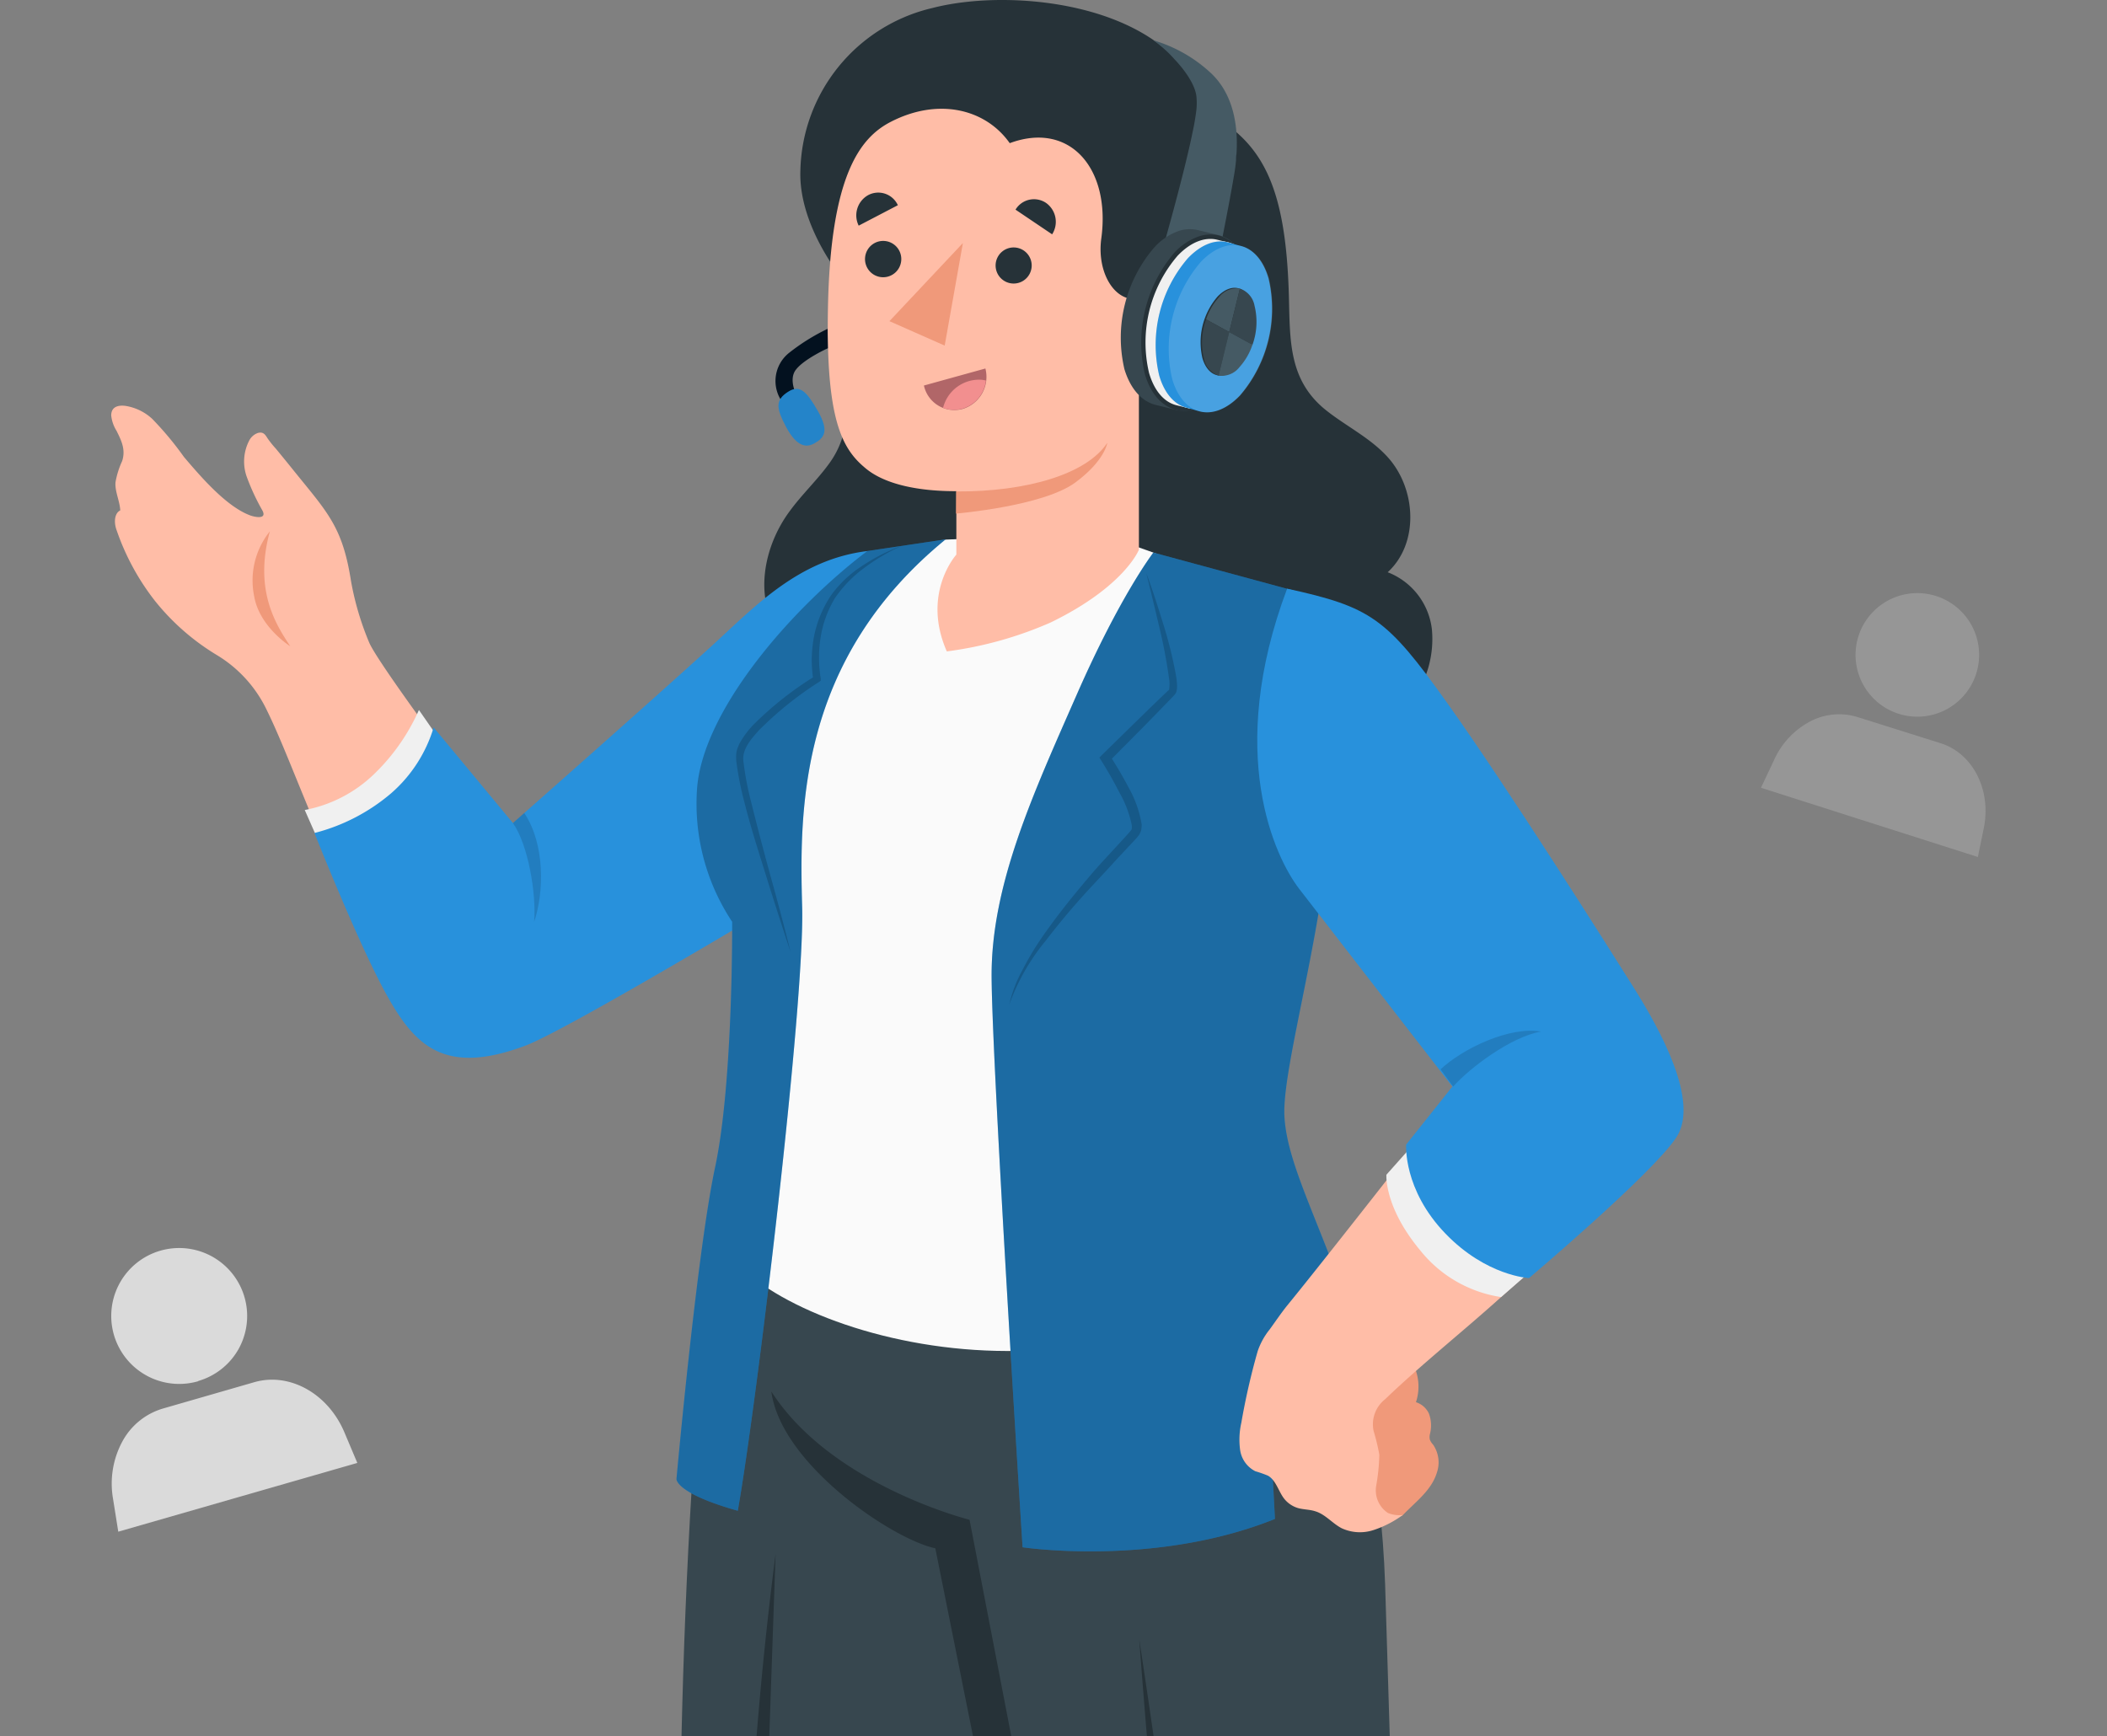 <svg xmlns="http://www.w3.org/2000/svg" width="341" height="281" fill="none"><rect width="100%" height="100%" fill="#808080" stroke="none"/><g clip-path="url(#a)"><path fill="#F0F0F0" d="M287.1 123.052a13.14 13.14 0 0 1 5.82-6.26 10.07 10.07 0 0 1 7.68-.74l13.5 4.25c5.16 1.65 8.14 7.43 7 13.55l-1 4.86-35.1-11.21zm20.15-7.53a10.004 10.004 0 0 1-6.881-10.655 10 10 0 1 1 6.881 10.655" opacity=".2"/><path fill="#F0F0F0" d="M18.29 242.566a14.34 14.34 0 0 1 1.49-9.21 11.002 11.002 0 0 1 6.54-5.36l14.84-4.28c5.68-1.63 11.89 1.81 14.56 8.07l2.11 5-38.69 11.13zm13.77-19a11.001 11.001 0 0 1-9.917-19.167 11.002 11.002 0 0 1 17.677 6.62 11 11 0 0 1-1.2 7.317 11 11 0 0 1-6.54 5.19z" opacity=".8"/><path fill="#37474F" d="M200.746 181.168c9.453 16.177 22.199 38.679 23.425 75.32 1.489 48.849 2.536 83.849 2.867 89.733s4.354 16.535 8.157 45.473-.358 84.276-.358 84.276-3.238 6.587-14.303 7.882c-10.211 1.185-15.006-3.596-15.006-3.596s-16.178-77.442-20.532-94.818c-4.355-17.376-19.209-93.358-19.209-93.358l-5.429 46.851s3.555 15.916 1.116 41.45c-2.439 25.533-10.5 74.782-10.5 74.782s-4.63 4.892-15.502 4.465c-9.936-.4-14.938-5.898-14.938-5.898s-9.521-97.188-10.307-126.029 0-100.867 7.951-143.805z"/><path fill="#263238" d="m156.913 245.987 8.901 46.162L160.385 339l-.193-44.426-8.819-43.97c-7-1.489-24.996-13.656-26.539-25.383 9.714 15.172 32.079 20.766 32.079 20.766m52.032 173.473a1828 1828 0 0 1 8.116 45.073 1879 1879 0 0 1-10.473-44.577c-3.334-14.91-6.49-29.778-9.645-44.77-3.156-14.993-6.766-49.056-8.433-64.241-1.668-15.185-3.004-30.384-4.134-45.611 2.301 15.089 4.395 30.205 6.504 45.308 2.108 15.102 6.104 49.028 9.08 63.937 2.977 14.91 6.132 29.902 8.985 44.881m-85.434-108.212c-.124 6.628-.345 13.283 0 19.829.344 6.545.895 13.201 1.378 19.815l1.557 19.87a1642 1642 0 0 1 2.659 39.81 1154 1154 0 0 1-5.043-39.575c-1.378-13.243-2.756-26.416-3.638-39.796-.317-13.435.469-26.678 1.295-39.961a609 609 0 0 1 3.804-39.727l-1.378 39.851c-.193 6.614-.455 13.256-.565 19.925zM195.055 18.003c9.122 4.878 13.077 11.712 13.546 30.15.179 7.151 0 13.504 6.09 18.313 3.252 2.563 7.111 4.437 9.894 7.524 4.63 5.098 5.126 13.945 0 18.63a11.3 11.3 0 0 1 7.152 9.218 16.72 16.72 0 0 1-3.211 11.548 18.9 18.9 0 0 1-10.693 7.62c-3.335.785-6.49-.51-9.88-.51-6.132 0-12.278.151-18.41.22l-24.583.276c-7.358.083-14.51 1.378-20.669-3.376a10 10 0 0 1-4.244-8.268c-5.154-.772-10.569-2.453-13.78-6.6-4.34-5.733-2.756-14.249 1.557-20.036 2.012-2.756 4.52-5.085 6.49-7.854 4.258-5.98 2.619-13.05 2.247-19.926-.097-1.86.689-8.736-.552-10.252 0 0-6.765-8.268-6.476-17.018a27.655 27.655 0 0 1 21.4-26.374c13.504-3.486 39.754-.524 44.122 16.715"/><path fill="#FFBDA7" d="M59.78 104.07a46.8 46.8 0 0 1-2.977-10.045c-1.377-8.833-3.844-11.12-9.315-17.913-.937-1.172-1.887-2.33-2.838-3.487a16 16 0 0 1-1.378-1.722c-.358-.579-.69-1.061-1.53-.827a2.52 2.52 0 0 0-1.378 1.171 7.37 7.37 0 0 0-.44 5.898 36 36 0 0 0 2.562 5.512c.703 1.378-1.047 1.075-1.86.813-3.94-1.378-8.185-6.38-10.844-9.494a52.4 52.4 0 0 0-5.14-6.174 8.27 8.27 0 0 0-4.437-2.122c-1.13-.11-2.205.166-2.205 1.571.094.877.386 1.72.854 2.467.813 1.626 1.516 3.086.91 4.919a13.7 13.7 0 0 0-1.075 3.445c-.097 1.543.703 3.004.771 4.534-.785.344-1.157 1.68-.564 3.265a39.2 39.2 0 0 0 6.145 11.327 37.8 37.8 0 0 0 10.17 8.888 20.9 20.9 0 0 1 7.937 8.778c2.577 5.25 4.726 11.271 9.949 23.522 7.386 17.321 9.508 24.638 16.384 28.937 5.112 3.183 10.583.386 24.32-6.132a330 330 0 0 0 40.596-23.164l3.073-46.547c-7.896 1.75-15.682 9.191-26.788 19.291-20.67 18.837-28.331 24.928-28.331 24.928s-20.67-27.367-22.571-31.639"/><path fill="#F0997A" d="M43.673 86.005c-2.633 9.646 1.06 15.158 3.293 18.589 0 0-4.975-3.114-5.829-8.075a12.7 12.7 0 0 1 2.535-10.514"/><path fill="#F0F0F0" d="m71.438 120.151-3.638-5.236a32.9 32.9 0 0 1-7.386 10.5 22.04 22.04 0 0 1-11.093 5.691l2.921 6.614a26.8 26.8 0 0 0 11.107-4.45c4.837-3.624 8.089-13.119 8.089-13.119"/><path fill="#2891DC" d="M140.364 89.189c-11.176 1.377-18.176 8.97-25.231 15.405-9.852 8.985-32.12 28.621-32.12 28.621l-12.83-15.475a22.83 22.83 0 0 1-6.889 10.665 30.9 30.9 0 0 1-12.402 6.422s7.083 17.913 11.672 26.181c4.588 8.268 9.356 13.118 22.392 8.268 7.661-2.839 52.597-30.04 52.597-30.04z"/><path fill="#03111F" d="M83.012 133.214c2.467 3.514 3.804 11.41 3.432 15.999 1.612-4.699 1.805-12.554-1.599-17.625z" opacity=".15"/><path fill="#FAFAFA" d="M211.191 199.316c-1.02-7.428-6.201-8.53-3.68-26.265 1.241-8.791 5.65-31.5 5.65-31.5s-15.158-11.658-10.252-45.624l-16.246-6.49-8.861-3.129-24.803 1.034-12.719 3.472c-4.354 3.762-12.332 9.646-18.754 18.741-9.273 13.077-10.941 27.559-1.474 38.252.11 2.095-.276 34.449-2.756 42.359-.965 3.128-2.288 7.399-.248 11.602 9.205 14.91 63.262 30.15 94.143-2.452"/><path fill="#2891DC" d="m153.041 87.3-12.677 1.888c-12.195 9.219-26.692 25.823-27.56 38.583a34.54 34.54 0 0 0 5.691 21.428s.179 25.988-2.756 39.713c-2.935 13.724-6.256 50.461-6.256 50.461s-.261 2.288 9.922 5.154c3.114-17.611 10.844-82.21 10.417-97.712s-.703-39.975 23.219-59.514"/><path fill="#03111F" d="m153.041 87.3-12.677 1.888c-12.195 9.219-26.692 25.823-27.56 38.583a34.54 34.54 0 0 0 5.691 21.428s.179 25.988-2.756 39.713c-2.935 13.724-6.256 50.461-6.256 50.461s-.261 2.288 9.922 5.154c3.114-17.611 10.844-82.21 10.417-97.712s-.703-39.975 23.219-59.514" opacity=".3"/><path fill="#03111F" d="M127.935 154.049c-1.006-4.134-2.109-8.199-3.239-12.291a500 500 0 0 1-3.21-12.264 49 49 0 0 1-1.158-6.146c-.303-1.943 1.075-3.555 2.439-5.085a56.8 56.8 0 0 1 9.742-7.854l.317-.221v-.385a20.8 20.8 0 0 1 0-6.725 17.4 17.4 0 0 1 2.343-6.325 20 20 0 0 1 4.768-4.878 31.2 31.2 0 0 1 5.98-3.513 28.8 28.8 0 0 0-6.242 3.141 18.7 18.7 0 0 0-5.154 4.823 18.4 18.4 0 0 0-2.756 6.573 20.4 20.4 0 0 0-.138 7.138l.262-.593a54.8 54.8 0 0 0-10.059 7.965 15.2 15.2 0 0 0-1.984 2.646 4 4 0 0 0-.372.785 3.4 3.4 0 0 0-.276.854 6 6 0 0 0 0 1.764c.281 2.124.7 4.228 1.254 6.298 1.034 4.134 2.343 8.171 3.597 12.208a649 649 0 0 0 3.886 12.085" opacity=".2"/><path fill="#2891DC" d="M186.663 89.436s-5.333 6.89-12.402 22.999-13.876 30.811-13.779 45.748 5.015 92.255 5.015 92.255 21.428 3.225 40.843-4.588l-1.584-29.93 7.344 28.524s9.288-3.335 12.719-6.421c-5.057-31.142-16.384-45.914-16.949-57.393-.386-7.895 6.311-29.778 7.592-49.496a150.6 150.6 0 0 0-2.356-34.532z"/><path fill="#03111F" d="M186.663 89.436s-5.333 6.89-12.402 22.999-13.876 30.811-13.779 45.748 5.015 92.255 5.015 92.255 21.428 3.225 40.843-4.588l-1.584-29.93 7.344 28.524s9.288-3.335 12.719-6.421c-5.057-31.142-16.384-45.914-16.949-57.393-.386-7.895 6.311-29.778 7.592-49.496a150.6 150.6 0 0 0-2.356-34.532z" opacity=".3"/><path fill="#03111F" d="M163.334 162.607a34.6 34.6 0 0 1 5.898-10.335 119 119 0 0 1 7.744-9.122c1.378-1.488 2.756-2.949 4.051-4.396l2.067-2.191c.345-.386.689-.73 1.047-1.157a3 3 0 0 0 .262-.359c.097-.179.179-.372.262-.565q.104-.497.11-1.006a18.1 18.1 0 0 0-2.094-5.966 69 69 0 0 0-3.073-5.25l-.11.992 6.132-6.187 3.045-3.128.758-.786.372-.385q.297-.288.523-.634a3.2 3.2 0 0 0 .152-1.378 10 10 0 0 0-.11-1.144 68 68 0 0 0-2.095-8.571c-.854-2.756-1.736-5.58-2.756-8.268a869 869 0 0 1 2.054 8.516 85 85 0 0 1 1.626 8.516 5.2 5.2 0 0 1 0 1.833c.11-.152 0 .082-.207.193l-.386.372-.799.757-3.156 3.06-6.283 6.159-.441.441.344.551a68 68 0 0 1 2.922 5.154 17.8 17.8 0 0 1 1.984 5.277q.013.242 0 .483a.2.2 0 0 0 0 .124s-.124.165-.179.248c-.276.344-.634.716-.965 1.088l-2.026 2.205c-1.377 1.488-2.755 2.977-4.009 4.492-2.605 3.073-5.126 6.229-7.414 9.55a48 48 0 0 0-3.1 5.195 21.7 21.7 0 0 0-2.15 5.622" opacity=".2"/><path fill="#F0997A" d="M227.038 245.229c2.039-2.135 4.644-3.996 5.512-6.889a5.08 5.08 0 0 0-.62-4.52 2.4 2.4 0 0 1-.524-.827 2 2 0 0 1 0-.813 5.6 5.6 0 0 0-.138-3.362 3.44 3.44 0 0 0-2.108-1.86 8.1 8.1 0 0 0 0-5.071c-.62-1.943-2.577-3.528-3.927-1.378a17.6 17.6 0 0 0-1.585 3.334 39.8 39.8 0 0 0-2.108 8.943c-.386 3.183-1.378 12.182 3.582 12.719.538-.014 1.613.028 1.916-.276"/><path fill="#FFBDA7" d="M208.517 98.366c18.92 3.996 20.67 9.99 31.694 25.809 10.83 15.612 24.803 37.412 28.096 45.073 4.134 9.481 5.03 13.105-5.236 22.888-5.291 5.044-12.65 11.024-20.132 17.804-5.925 5.36-13.036 11.023-18.768 16.535a5.16 5.16 0 0 0-1.86 5.154q.573 1.889.923 3.831a33 33 0 0 1-.51 5.029 4.39 4.39 0 0 0 1.902 4.396c.758.31 1.583.424 2.397.331a16.9 16.9 0 0 1-4.699 2.425 7.04 7.04 0 0 1-5.167-.276c-1.529-.785-2.659-2.273-4.299-2.756-.882-.289-1.833-.261-2.756-.509a4.5 4.5 0 0 1-2.315-1.585c-.91-1.213-1.268-2.908-2.577-3.666a19 19 0 0 0-2.039-.716 4.57 4.57 0 0 1-2.467-3.445 12.4 12.4 0 0 1 .193-4.396 111 111 0 0 1 2.646-11.588 11.5 11.5 0 0 1 1.956-3.542c.91-1.254 1.792-2.563 2.756-3.775 6.697-8.172 27.987-35.483 27.987-35.483l-23.425-30.798s-17.184-19.842-4.3-46.74"/><path fill="#F28F8F" d="M236.297 175.876c5.65 5.788 14.607 6.435 17.914 6.298a18.93 18.93 0 0 1-19.843-3.831z"/><path fill="#F0F0F0" d="m248.258 205.31-5.319 4.63a20.67 20.67 0 0 1-13.049-7.51c-5.925-7.097-5.512-12.292-5.512-12.292l6.229-7z"/><path fill="#2891DC" d="M208.311 95.279c13.587 2.976 16.108 4.781 25.823 18.382 9.715 13.6 26.113 39.561 30.315 46.258s10.638 18.3 6.89 24.115-23.88 22.833-23.88 22.833-6.89-.317-13.518-7.193c-6.89-7.138-6.366-14.414-6.366-14.414l7.482-9.398s-20.959-27.008-24.803-32.01-12.002-21.841-1.943-48.573"/><path fill="#03111F" d="M235.181 175.863c2.756-3.073 9.37-8.048 14.235-8.902-5.099-.882-12.692 2.756-16.274 6.118z" opacity=".15"/><path fill="#FFBDA7" d="M197.743 47.905c-2.384-2.756-7.276-3.996-9.646-.248-1.516 2.315-1.957 6.228-4.203 5.622-1.378-.372-1.846-2.012-1.309-5.002-2.907-.744-4.988-4.906-4.354-9.646 1.557-11.355-5.085-19.071-14.814-15.46-3.941-5.595-11.63-7.4-19.291-3.432-4.947 2.563-9.715 8.695-10.128 30.04-.358 18.037 2.246 22.819 6.008 25.947 3.224 2.756 8.86 3.79 14.772 3.775v10.266s-5.678 6.27-1.544 15.668a61.2 61.2 0 0 0 16.812-4.685c11.96-5.815 14.275-11.768 14.275-11.768V61.877s3.321 5.98 9.646 1.185c5.181-3.94 7.331-11.01 3.776-15.157"/><path fill="#F0997A" d="M154.75 79.543c11.326.068 21.082-2.756 24.458-7.869 0 0-.385 2.894-5.194 6.435-5.223 3.845-19.292 5.016-19.292 5.016z"/><path fill="#263238" d="M166.945 42.586a2.93 2.93 0 0 1-1.429 2.912 2.92 2.92 0 1 1 1.429-2.912M145.737 42.792a2.934 2.934 0 0 1-5.724-1.172 2.935 2.935 0 1 1 5.724 1.172M164.354 33.932l5.925 3.996a3.75 3.75 0 0 0-1.005-5.098 3.5 3.5 0 0 0-2.696-.5 3.48 3.48 0 0 0-2.224 1.602M145.311 33.215l-6.339 3.307a3.75 3.75 0 0 1 1.571-4.96 3.48 3.48 0 0 1 3.942.521c.349.318.63.703.826 1.132"/><path fill="#B16668" d="m149.528 62.4 9.949-2.755a5.42 5.42 0 0 1-3.679 6.545 5.044 5.044 0 0 1-6.27-3.79"/><path fill="#F28F8F" d="M152.628 66.01a6.02 6.02 0 0 1 6.174-4.547q.382.04.758.125a5.35 5.35 0 0 1-3.804 4.56 4.84 4.84 0 0 1-3.128-.137"/><path fill="#F0997A" d="m155.838 39.334-2.948 16.604-8.943-3.955z"/><path fill="#455A64" d="m187.256 43.523 9.467.44s2.012-9.742 2.949-15.322c.193-1.075.317-2.012.372-2.756 0-.317 0-.634.069-.951.261-3.969-.235-9.563-4.272-13.229a23.2 23.2 0 0 0-9.177-5.18 20 20 0 0 1 3.472 3.127c1.075 1.116 3.183 3.666 3.486 5.87.081.76.081 1.527 0 2.288a39 39 0 0 1-.606 3.555c-1.571 7.772-5.76 22.158-5.76 22.158"/><path fill="#37474F" d="M181.978 59.755a22.4 22.4 0 0 1 4.795-19.663 9.65 9.65 0 0 1 4.134-2.756 5.73 5.73 0 0 1 3.004-.083l3.307.8c2.26.564 4.134 2.604 5.016 5.76a22.42 22.42 0 0 1-4.809 19.663 9.5 9.5 0 0 1-4.134 2.756 5.65 5.65 0 0 1-3.018.096l-3.266-.8c-2.259-.578-4.065-2.604-5.029-5.773"/><path fill="#263238" d="M193.292 66.218a9.5 9.5 0 0 0 4.134-2.756 22.42 22.42 0 0 0 4.809-19.595c-1.378-4.478-4.465-6.71-8.034-5.664a9.65 9.65 0 0 0-4.134 2.688 22.42 22.42 0 0 0-4.795 19.608c1.295 4.533 4.451 6.766 8.02 5.718"/><path fill="#F0F0F0" d="M185.96 60.347a21.57 21.57 0 0 1 4.63-18.96c2.15-2.246 4.451-3.073 6.435-2.577l1.64.4c1.984.482 3.651 2.273 4.52 5.263a21.63 21.63 0 0 1-4.63 18.961c-2.164 2.246-4.451 3.073-6.436 2.577l-1.653-.4c-2.012-.482-3.638-2.273-4.506-5.264"/><path fill="#E0E0E0" d="M192.244 41.8a21.53 21.53 0 0 0-4.644 18.947c1.75 5.98 6.642 7.18 11.024 2.687a21.62 21.62 0 0 0 4.63-18.96c-1.805-6.022-6.711-7.18-11.01-2.674"/><path fill="#2891DC" d="M187.6 60.747a21.53 21.53 0 0 1 4.644-18.947c2.149-2.246 4.437-3.073 6.421-2.59.551.137 1.571.454 2.122.592 1.984.482 3.638 2.274 4.506 5.25a21.55 21.55 0 0 1-4.63 18.961c-2.149 2.246-4.451 3.073-6.421 2.59-.565-.137-1.571-.454-2.122-.592-1.984-.482-3.666-2.274-4.52-5.264"/><path fill="#fff" d="M194.352 42.379a21.62 21.62 0 0 0-4.644 18.96c1.75 5.981 6.656 7.18 11.024 2.674a21.55 21.55 0 0 0 4.63-18.96c-1.75-5.967-6.711-7.166-11.01-2.674" opacity=".15"/><path fill="#263238" d="M197.04 48.015a11.33 11.33 0 0 0-2.439 9.949c.909 3.141 3.486 3.775 5.746 1.378a11.35 11.35 0 0 0 2.439-9.867c-.923-3.197-3.486-3.83-5.746-1.46"/><path fill="#455A64" d="m195.193 51.694 3.748 2.053 1.723-7.028a3.57 3.57 0 0 0-3.376 1.378 10.1 10.1 0 0 0-2.095 3.597"/><path fill="#37474F" d="M194.848 58.033a3.6 3.6 0 0 0 2.37 2.756l1.723-7.042-3.748-2.053a11.02 11.02 0 0 0-.345 6.339"/><path fill="#455A64" d="M197.218 60.789a3.61 3.61 0 0 0 3.39-1.378 10.2 10.2 0 0 0 2.095-3.624l-3.762-2.067z"/><path fill="#37474F" d="m198.941 53.747 3.761 2.067c.735-2.034.851-4.24.331-6.339a3.55 3.55 0 0 0-2.37-2.756z"/><path fill="#03111F" d="M133.942 53.223a33.2 33.2 0 0 0-6.215 3.872 5.814 5.814 0 0 0-1.047 8.075l2.439-.799s-1.64-2.756-.331-4.506c1.31-1.75 5.195-3.5 5.195-3.5s-.041-2.26-.041-3.142"/><path fill="#2891DC" d="M127.534 63.42c1.902-1.226 3.018-.082 4.864 3.17s.979 4.313-.675 5.208-3.128-.096-4.534-2.756c-1.598-3.031-1.708-4.299.345-5.622"/><path fill="#03111F" d="M127.534 63.42c1.902-1.226 3.018-.082 4.864 3.17s.979 4.313-.675 5.208-3.128-.096-4.534-2.756c-1.598-3.031-1.708-4.299.345-5.622" opacity=".1"/></g><defs><clipPath id="a"><path fill="#fff" d="M0 0h341v281H0z"/></clipPath></defs></svg>